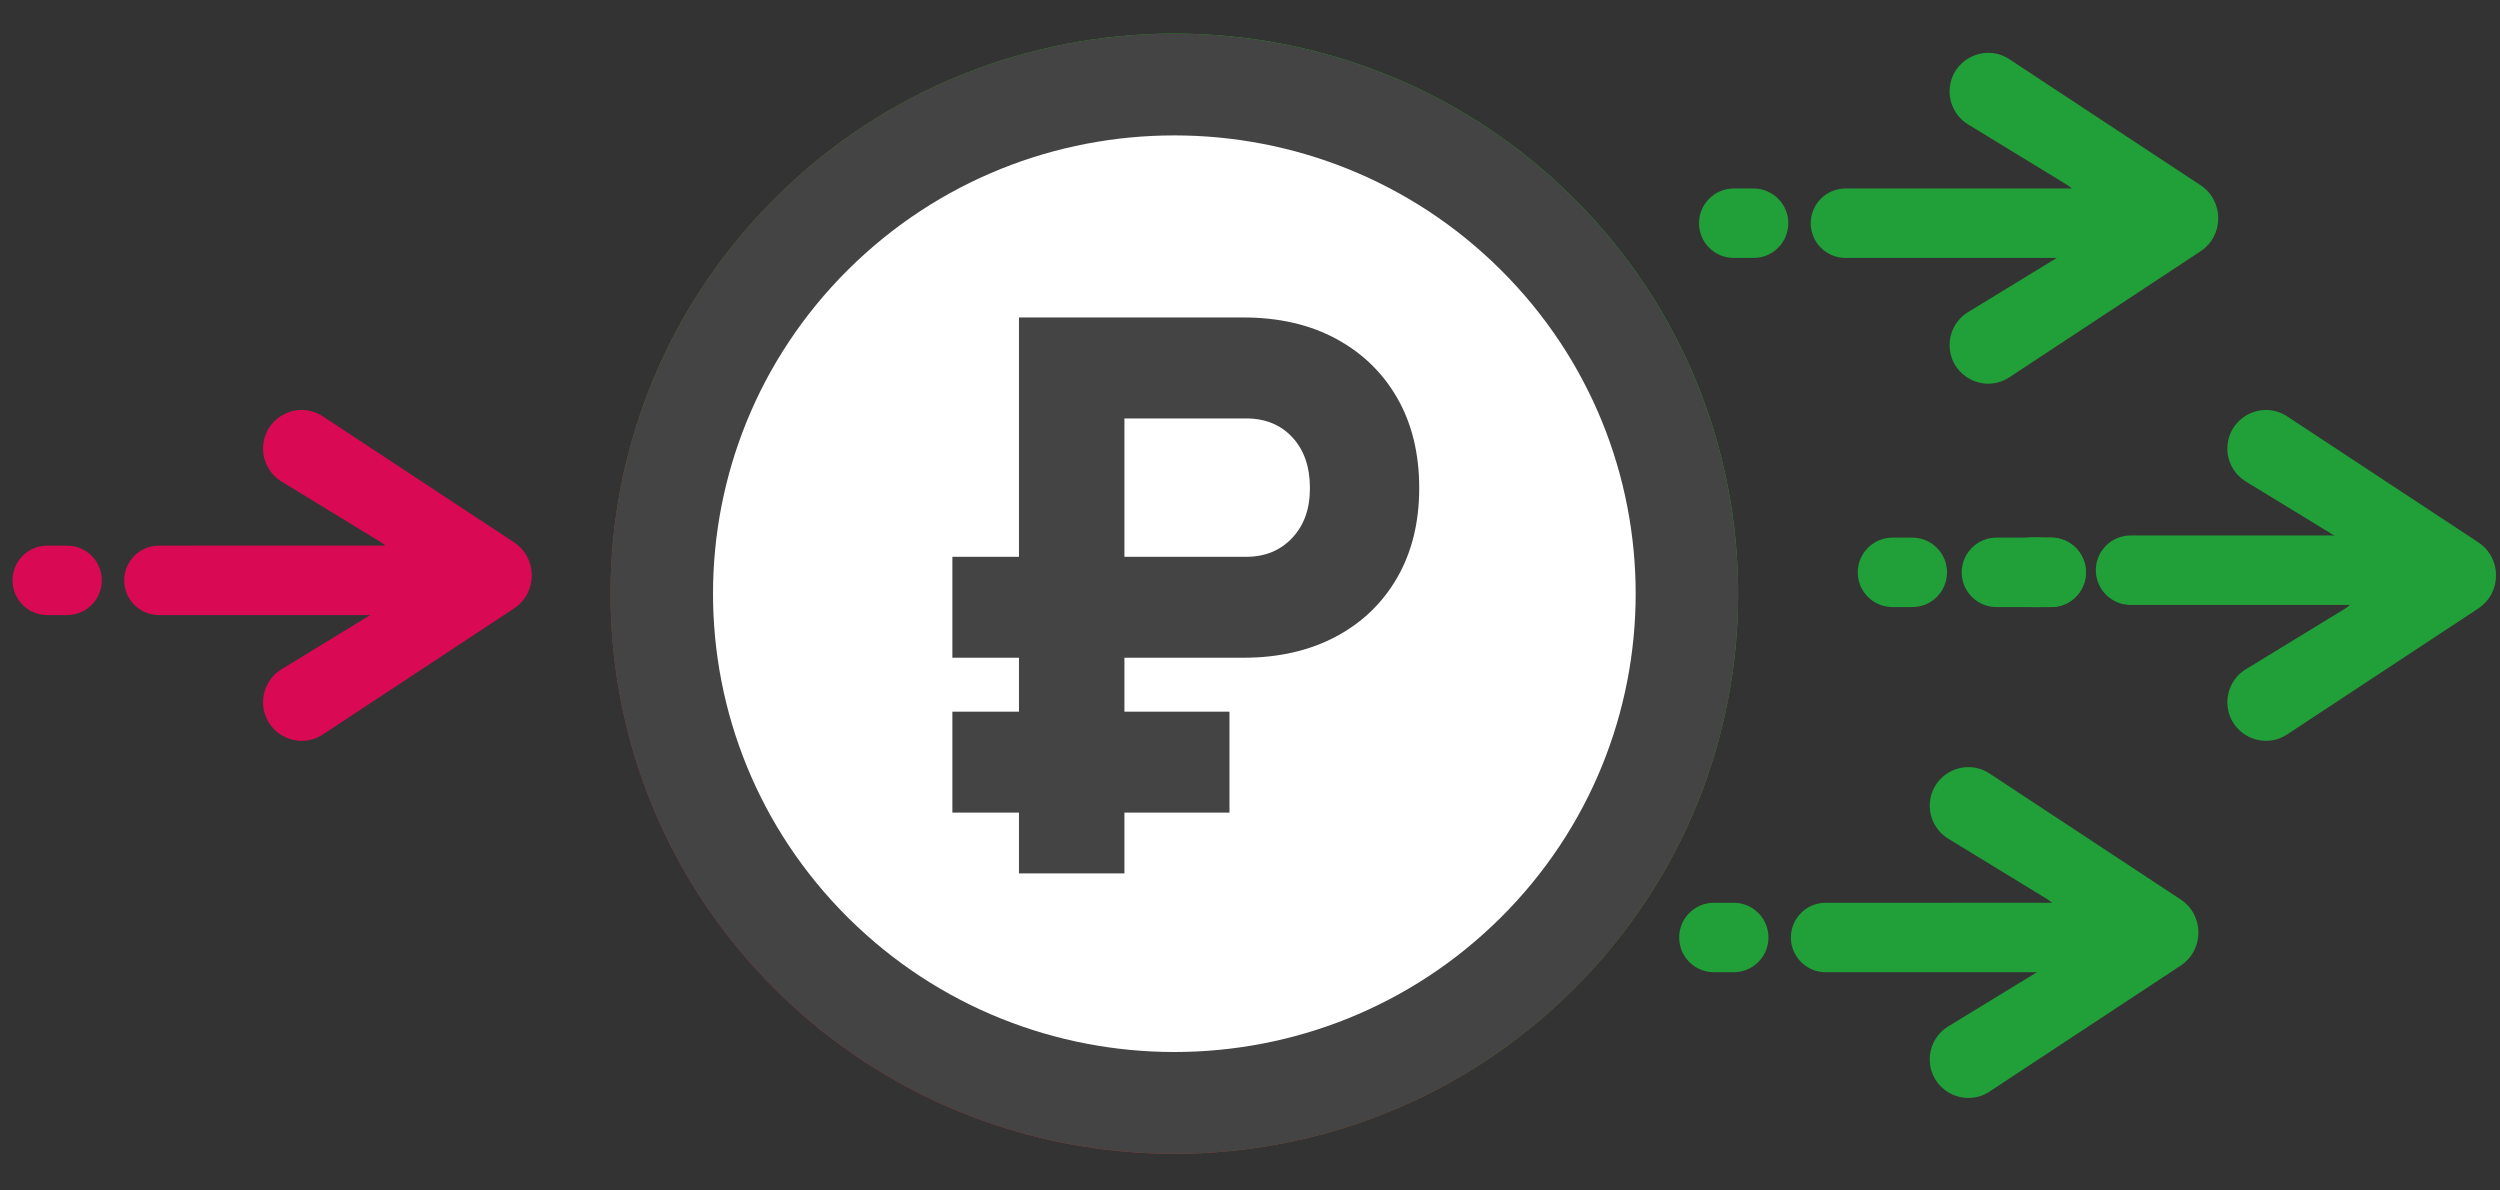 <?xml version="1.0" encoding="UTF-8"?>
<svg xmlns="http://www.w3.org/2000/svg" width="126" height="60" viewBox="0 0 126 60" fill="none">
  <rect x="0" y="0" width="126" height="60" fill="#333333" stroke="none"/>
  <g clip-path="url(#clip0_1452_126)">
    <path d="M19.141 27.293C20.418 28.073 20.418 29.927 19.141 30.707L14.191 33.73C13.613 34.083 13.26 34.712 13.26 35.39V35.39C13.26 36.938 14.982 37.865 16.275 37.014L25.901 30.67C27.101 29.88 27.101 28.12 25.901 27.33L16.275 20.986C14.982 20.134 13.26 21.062 13.26 22.61V22.61C13.26 23.288 13.613 23.917 14.191 24.27L19.141 27.293Z" fill="#DA0954"></path>
    <path d="M19.512 30.999C20.479 30.999 21.262 30.216 21.262 29.249V29.249C21.262 28.283 20.479 27.499 19.512 27.499L8.011 27.5C7.044 27.5 6.261 28.283 6.261 29.25V29.25C6.261 30.216 7.044 31 8.011 31L19.512 30.999Z" fill="#DA0954"></path>
    <path d="M3.381 31C4.347 31 5.131 30.216 5.131 29.25V29.25C5.131 28.283 4.347 27.5 3.38 27.5L2.38 27.5C1.414 27.5 0.63 28.283 0.63 29.25V29.25C0.63 30.216 1.414 31 2.38 31L3.381 31Z" fill="#DA0954"></path>
    <path d="M104.141 9.293C105.418 10.073 105.418 11.927 104.141 12.707L99.191 15.73C98.613 16.084 98.26 16.712 98.26 17.39V17.39C98.26 18.938 99.982 19.866 101.275 19.014L110.901 12.67C112.101 11.88 112.101 10.121 110.901 9.33L101.275 2.987C99.982 2.135 98.26 3.062 98.26 4.611V4.611C98.26 5.288 98.613 5.917 99.191 6.27L104.141 9.293Z" fill="#219F38"></path>
    <path d="M104.512 13C105.479 13 106.262 12.216 106.262 11.249V11.249C106.262 10.283 105.479 9.499 104.512 9.499L93.011 9.5C92.044 9.5 91.261 10.284 91.261 11.25V11.25C91.261 12.217 92.044 13 93.011 13L104.512 13Z" fill="#219F38"></path>
    <path d="M88.381 13C89.347 13 90.131 12.217 90.131 11.25V11.25C90.131 10.284 89.347 9.5 88.38 9.5L87.38 9.5C86.414 9.5 85.63 10.284 85.63 11.25V11.25C85.63 12.217 86.414 13 87.38 13L88.381 13Z" fill="#219F38"></path>
    <path d="M118.141 27.293C119.418 28.073 119.418 29.927 118.141 30.707L113.191 33.73C112.613 34.083 112.26 34.712 112.26 35.39V35.39C112.26 36.938 113.982 37.865 115.275 37.014L124.901 30.67C126.101 29.88 126.101 28.12 124.901 27.33L115.275 20.986C113.982 20.134 112.26 21.062 112.26 22.61V22.61C112.26 23.288 112.613 23.917 113.191 24.27L118.141 27.293Z" fill="#219F38"></path>
    <path d="M118.881 30.488C119.848 30.488 120.631 29.704 120.631 28.738V28.738C120.631 27.771 119.848 26.988 118.881 26.988L107.38 26.988C106.414 26.988 105.63 27.771 105.63 28.738V28.738C105.63 29.705 106.414 30.488 107.38 30.488L118.881 30.488Z" fill="#219F38"></path>
    <path d="M103.381 30.596C104.347 30.596 105.131 29.813 105.131 28.846V28.846C105.131 27.88 104.347 27.096 103.38 27.096L102.38 27.096C101.414 27.096 100.63 27.88 100.63 28.846V28.846C100.63 29.813 101.414 30.596 102.38 30.596L103.381 30.596Z" fill="#219F38"></path>
    <path d="M103.381 30.596C104.347 30.596 105.131 29.813 105.131 28.846V28.846C105.131 27.88 104.347 27.096 103.38 27.096L102.38 27.096C101.414 27.096 100.63 27.88 100.63 28.846V28.846C100.63 29.813 101.414 30.596 102.38 30.596L103.381 30.596Z" fill="#219F38"></path>
    <path d="M102.75 30.596C103.717 30.596 104.5 29.812 104.5 28.846V28.846C104.5 27.879 103.717 27.096 102.75 27.096L100.619 27.096C99.653 27.096 98.869 27.88 98.869 28.846V28.846C98.869 29.813 99.653 30.596 100.619 30.596L102.75 30.596Z" fill="#219F38"></path>
    <path d="M96.381 30.596C97.347 30.596 98.131 29.813 98.131 28.846V28.846C98.131 27.88 97.347 27.096 96.38 27.096L95.38 27.096C94.414 27.096 93.63 27.88 93.63 28.846V28.846C93.63 29.813 94.414 30.596 95.38 30.596L96.381 30.596Z" fill="#219F38"></path>
    <path d="M103.141 45.293C104.418 46.073 104.418 47.927 103.141 48.707L98.191 51.73C97.613 52.083 97.26 52.712 97.26 53.39V53.39C97.26 54.938 98.982 55.865 100.275 55.014L109.901 48.67C111.101 47.88 111.101 46.12 109.901 45.33L100.275 38.986C98.982 38.135 97.26 39.062 97.26 40.61V40.61C97.26 41.288 97.613 41.917 98.191 42.27L103.141 45.293Z" fill="#219F38"></path>
    <path d="M103.512 48.999C104.479 48.999 105.262 48.216 105.262 47.249V47.249C105.262 46.283 104.479 45.499 103.512 45.499L92.011 45.5C91.044 45.5 90.261 46.283 90.261 47.25V47.25C90.261 48.216 91.044 49 92.011 49L103.512 48.999Z" fill="#219F38"></path>
    <path d="M87.381 49C88.347 49 89.131 48.216 89.131 47.25V47.25C89.131 46.283 88.347 45.5 87.38 45.5L86.38 45.5C85.414 45.5 84.63 46.283 84.63 47.25V47.25C84.63 48.217 85.414 49 86.38 49L87.381 49Z" fill="#219F38"></path>
    <path d="M79.28 49.884C90.378 38.86 90.378 20.986 79.28 9.961C68.183 -1.063 50.191 -1.063 39.093 9.961C27.996 20.986 27.996 38.86 39.093 49.884C50.191 60.908 68.183 60.908 79.28 49.884Z" fill="url(#paint0_linear_1452_126)"></path>
    <path d="M79.28 49.884C90.378 38.86 90.378 20.986 79.28 9.961C68.183 -1.063 50.191 -1.063 39.093 9.961C27.996 20.986 27.996 38.86 39.093 49.884C50.191 60.908 68.183 60.908 79.28 49.884Z" fill="#444444"></path>
    <path d="M75.628 46.256C84.708 37.235 84.708 22.61 75.628 13.59C66.548 4.569 51.826 4.569 42.746 13.59C33.666 22.61 33.666 37.235 42.746 46.256C51.826 55.276 66.548 55.276 75.628 46.256Z" fill="white"></path>
    <path d="M70.424 20.066C69.687 18.782 68.655 17.783 67.33 17.07C66.005 16.357 64.45 16 62.665 16H51.356V28.063H48V33.15H51.356V35.867H48V40.954H51.356V44.018H56.671V40.954H61.966V35.867H56.671V33.15H62.665C64.436 33.15 65.988 32.796 67.32 32.09C68.651 31.384 69.686 30.388 70.424 29.104C71.16 27.82 71.529 26.316 71.529 24.594C71.529 22.872 71.16 21.35 70.424 20.066ZM65.128 27.11C64.533 27.746 63.757 28.064 62.8 28.064H56.671V21.089H62.8C63.77 21.089 64.549 21.408 65.137 22.043C65.725 22.679 66.02 23.53 66.02 24.597C66.02 25.663 65.722 26.476 65.128 27.111V27.11Z" fill="#444444"></path>
  </g>
  <defs>
    <linearGradient id="paint0_linear_1452_126" x1="40.584" y1="51.98" x2="77.799" y2="8.238" gradientUnits="userSpaceOnUse">
      <stop stop-color="#C1272D"></stop>
      <stop offset="1" stop-color="#00C60E"></stop>
    </linearGradient>
    <clipPath id="clip0_1452_126">
      <rect width="126" height="60" fill="white"></rect>
    </clipPath>
  </defs>
</svg>
